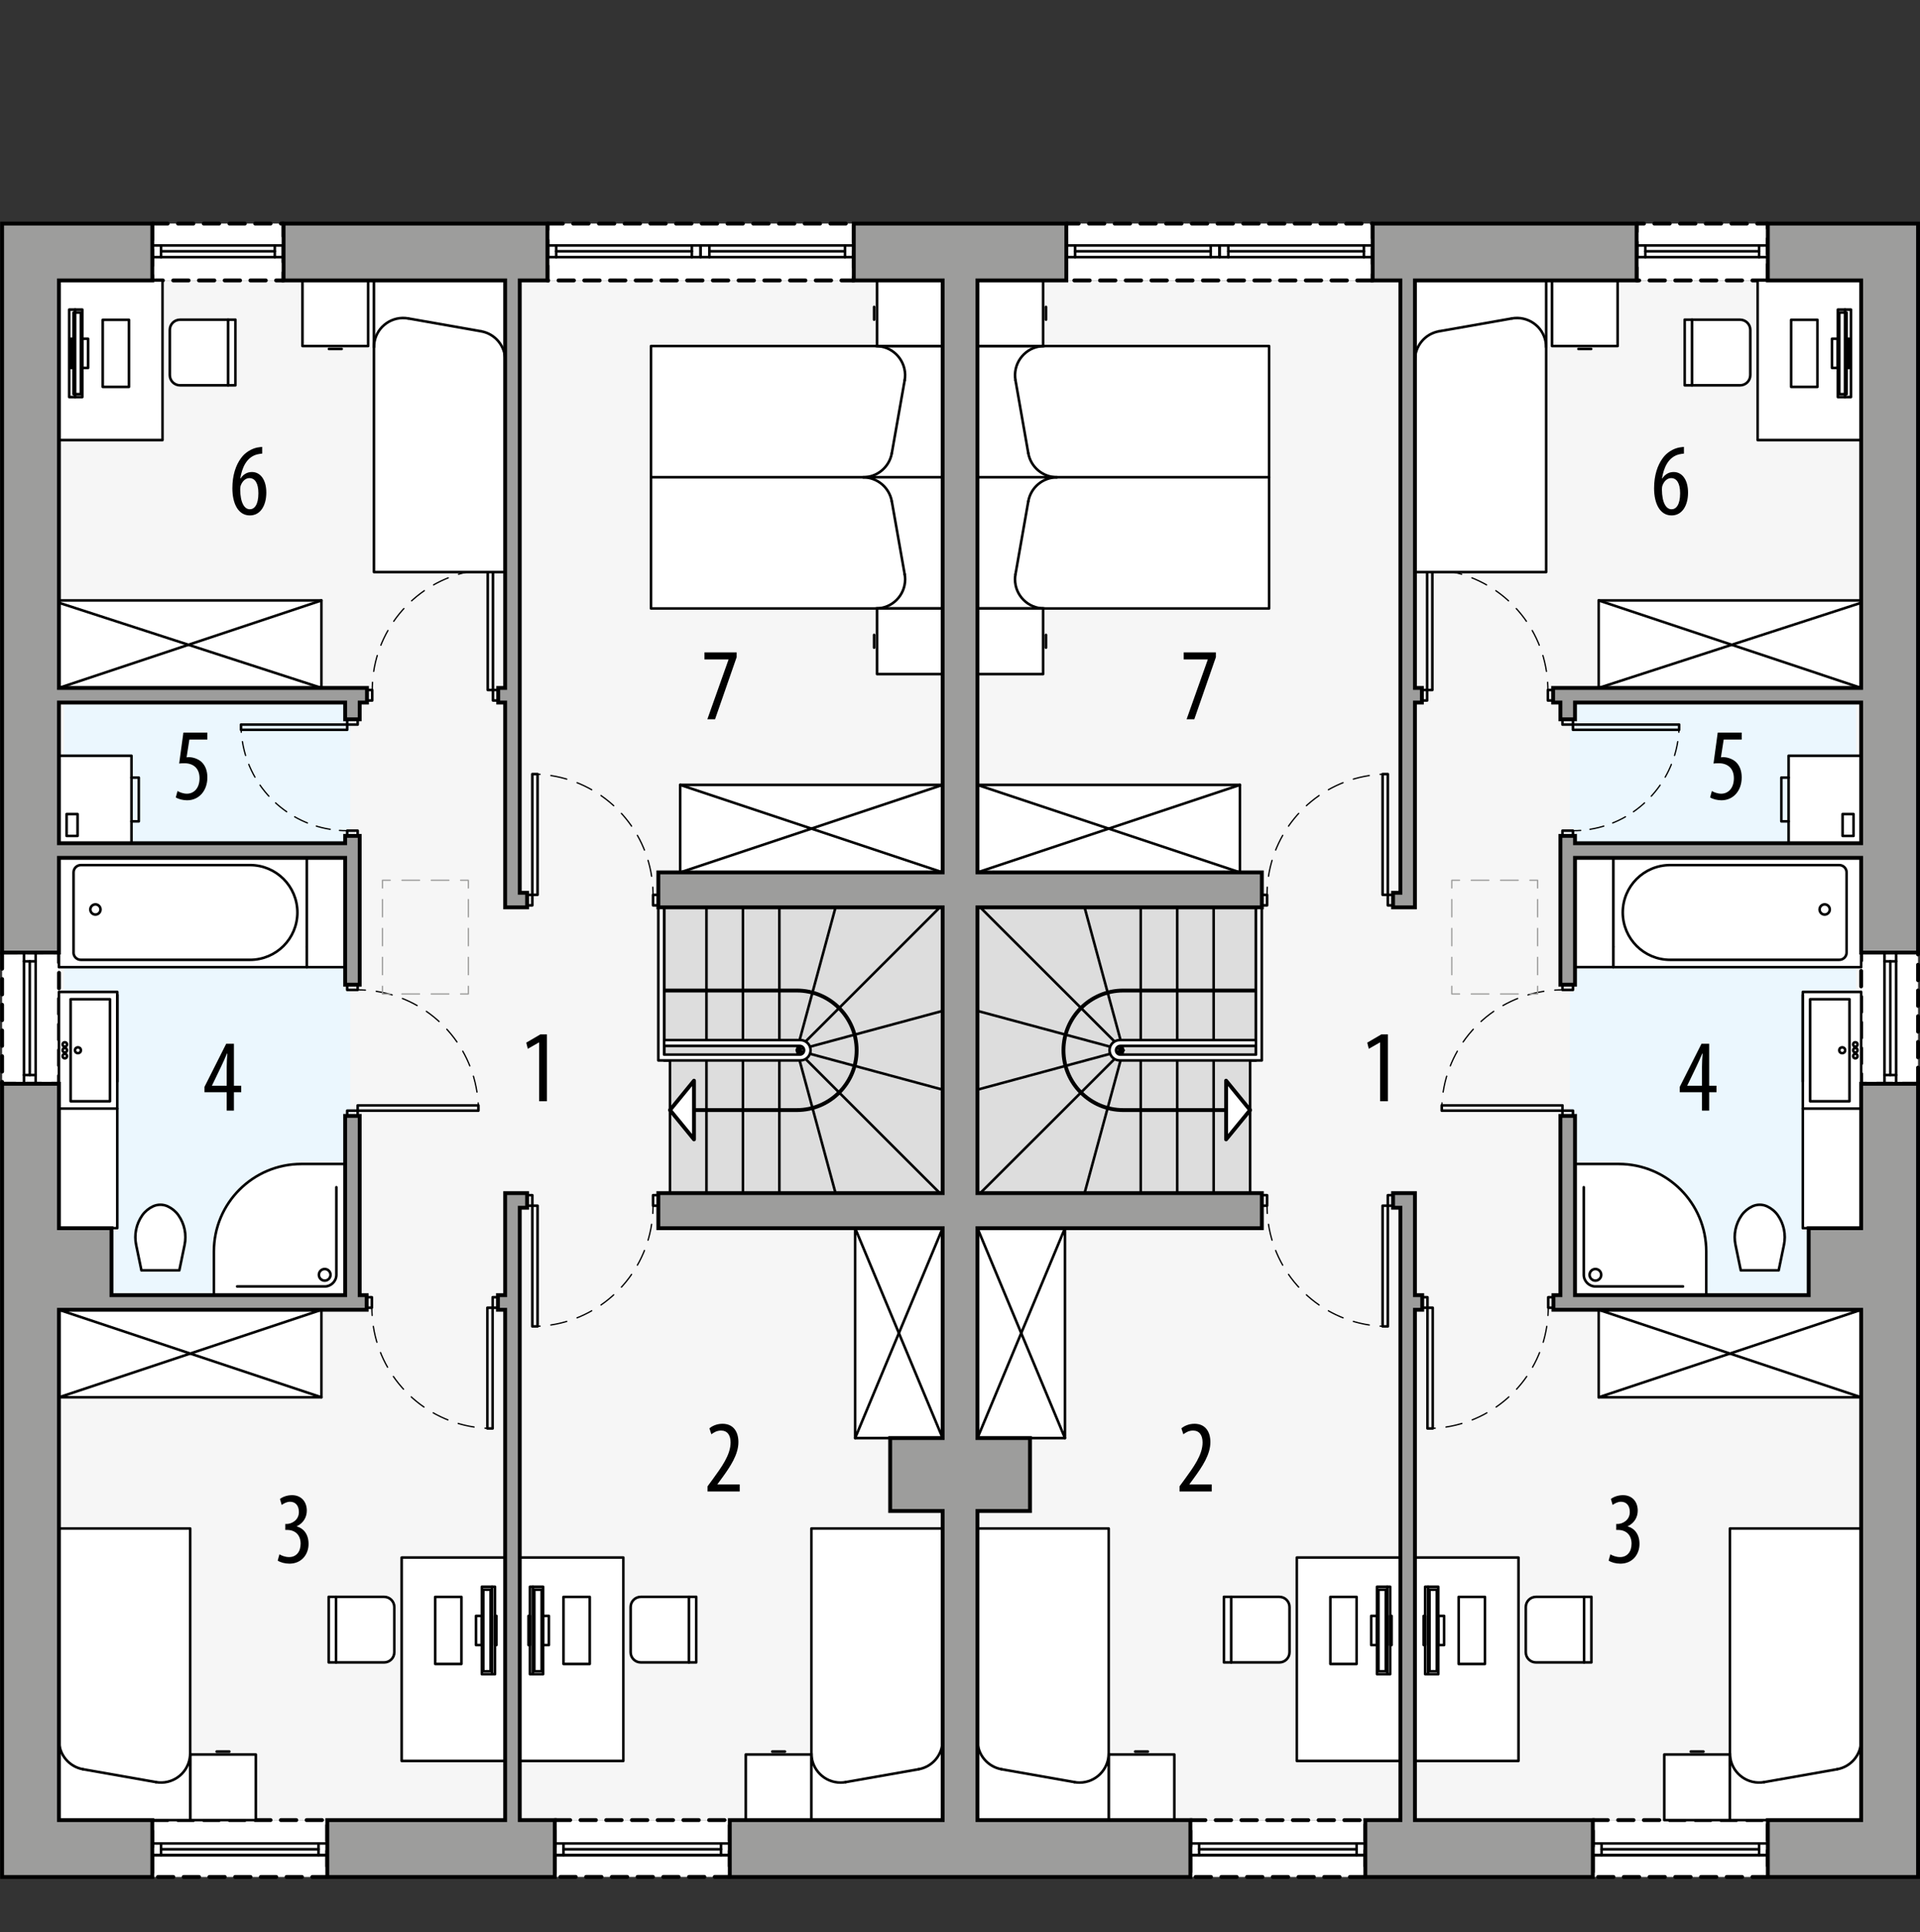 <?xml version="1.0" encoding="UTF-8"?><svg id="a" xmlns="http://www.w3.org/2000/svg" viewBox="0 0 373.23 375.68"><rect x="0" y="0" width="373.23" height="375.68" fill="#333333" stroke="none"/><rect x="11.46" y="54.52" width="171.78" height="299.34" fill="#f6f6f6" stroke-width="0"/><rect x="29.6" y="43.47" width="25.51" height="11.05" fill="#fff" stroke="#000" stroke-dasharray="0 0 3 2" stroke-linecap="round" stroke-linejoin="round" stroke-width=".75"/><rect x="106.42" y="43.47" width="59.55" height="11.05" fill="#fff" stroke="#000" stroke-dasharray="0 0 3 2" stroke-linecap="round" stroke-linejoin="round" stroke-width=".75"/><rect x=".41" y="185.2" width="11.06" height="25.51" fill="#fff" stroke="#000" stroke-dasharray="0 0 3 2" stroke-linecap="round" stroke-linejoin="round" stroke-width=".75"/><rect x="29.6" y="353.86" width="34.02" height="11.06" fill="#fff" stroke="#000" stroke-dasharray="0 0 3 2" stroke-linecap="round" stroke-linejoin="round" stroke-width=".75"/><rect x="107.84" y="353.86" width="34.02" height="11.05" fill="#fff" stroke="#000" stroke-dasharray="0 0 3 2" stroke-linecap="round" stroke-linejoin="round" stroke-width=".75"/><rect x="12.46" y="136.59" width="55.63" height="115.23" fill="#ebf7fe" stroke-width="0"/><polygon points="183.24 231.97 130.24 231.97 130.24 206.18 129.1 206.18 129.1 176.41 183.24 176.41 183.24 231.97" fill="#ddd" stroke="#000" stroke-linecap="round" stroke-linejoin="round" stroke-width=".5"/><path d="m134.91,215.82h19.99c6.42,0,11.62-5.2,11.62-11.62h0c0-6.42-5.2-11.62-11.62-11.62h-25.81" fill="none" stroke="#000" stroke-linecap="round" stroke-linejoin="round" stroke-width=".75"/><line x1="130.24" y1="215.82" x2="134.91" y2="210.11" fill="none" stroke="#808081" stroke-dasharray="0 0 2.83 1.42" stroke-linecap="round" stroke-linejoin="round" stroke-width=".26"/><line x1="134.91" y1="210.11" x2="134.91" y2="221.52" fill="none" stroke="#808081" stroke-dasharray="0 0 2.83 1.42" stroke-linecap="round" stroke-linejoin="round" stroke-width=".26"/><line x1="130.24" y1="215.82" x2="134.91" y2="221.52" fill="none" stroke="#808081" stroke-dasharray="0 0 2.83 1.42" stroke-linecap="round" stroke-linejoin="round" stroke-width=".26"/><polygon points="134.91 210.11 130.24 215.82 134.91 221.52 134.91 210.11" fill="#fff" stroke="#000" stroke-linecap="round" stroke-linejoin="round" stroke-width=".75"/><line x1="137.33" y1="176.41" x2="137.33" y2="202.21" fill="none" stroke="#000" stroke-linecap="round" stroke-linejoin="round" stroke-width=".5"/><line x1="144.42" y1="176.41" x2="144.42" y2="202.21" fill="none" stroke="#000" stroke-linecap="round" stroke-linejoin="round" stroke-width=".5"/><line x1="137.33" y1="231.97" x2="137.33" y2="206.18" fill="none" stroke="#000" stroke-linecap="round" stroke-linejoin="round" stroke-width=".5"/><line x1="144.42" y1="231.97" x2="144.42" y2="206.18" fill="none" stroke="#000" stroke-linecap="round" stroke-linejoin="round" stroke-width=".5"/><line x1="151.5" y1="176.41" x2="151.5" y2="202.21" fill="none" stroke="#000" stroke-linecap="round" stroke-linejoin="round" stroke-width=".5"/><line x1="151.5" y1="231.97" x2="151.5" y2="206.18" fill="none" stroke="#000" stroke-linecap="round" stroke-linejoin="round" stroke-width=".5"/><line x1="154.9" y1="204.19" x2="183.24" y2="196.54" fill="none" stroke="#000" stroke-linecap="round" stroke-linejoin="round" stroke-width=".5"/><line x1="154.9" y1="204.19" x2="182.7" y2="176.41" fill="none" stroke="#000" stroke-linecap="round" stroke-linejoin="round" stroke-width=".5"/><line x1="154.9" y1="204.19" x2="162.42" y2="176.41" fill="none" stroke="#000" stroke-linecap="round" stroke-linejoin="round" stroke-width=".5"/><line x1="154.9" y1="204.19" x2="183.24" y2="211.85" fill="none" stroke="#000" stroke-linecap="round" stroke-linejoin="round" stroke-width=".5"/><line x1="154.9" y1="204.19" x2="182.7" y2="231.97" fill="none" stroke="#000" stroke-linecap="round" stroke-linejoin="round" stroke-width=".5"/><line x1="154.9" y1="204.19" x2="162.42" y2="231.97" fill="none" stroke="#000" stroke-linecap="round" stroke-linejoin="round" stroke-width=".5"/><path d="m129.1,203.34h26.36c.47,0,.85.38.85.85h0c0,.47-.38.85-.85.85h-26.36v-28.63s-1.13,0-1.13,0v29.76s27.62,0,27.62,0c1.1,0,1.98-.89,1.98-1.98h0c0-1.1-.89-1.98-1.98-1.98h-26.49" fill="#fff" stroke="#000" stroke-linecap="round" stroke-linejoin="round" stroke-width=".5"/><g id="b"><rect x="67.49" y="215.93" width="2.04" height="1.02" fill="none" stroke="#000" stroke-linecap="round" stroke-linejoin="round" stroke-width=".5"/></g><g id="c"><rect x="67.49" y="191.44" width="2.04" height="1.02" fill="none" stroke="#000" stroke-linecap="round" stroke-linejoin="round" stroke-width=".5"/></g><g id="d"><rect x="69.53" y="214.91" width="23.47" height="1.02" fill="none" stroke="#000" stroke-linecap="round" stroke-linejoin="round" stroke-width=".5"/></g><g id="e"><path d="m93,215.93c0-.5-.02-1-.05-1.5" fill="none" stroke="#000" stroke-linecap="round" stroke-linejoin="round" stroke-width=".25"/><path d="m92.72,212.32c-1.61-10.42-10.07-18.58-20.64-19.73" fill="none" stroke="#000" stroke-dasharray="0 0 3.17 2.12" stroke-linecap="round" stroke-linejoin="round" stroke-width=".25"/><path d="m71.03,192.5c-.5-.03-1-.05-1.5-.05" fill="none" stroke="#000" stroke-linecap="round" stroke-linejoin="round" stroke-width=".25"/></g><g id="f"><rect x="102.46" y="173.98" width="1.02" height="2.04" fill="none" stroke="#000" stroke-linecap="round" stroke-linejoin="round" stroke-width=".5"/></g><g id="g"><rect x="126.95" y="173.98" width="1.02" height="2.04" fill="none" stroke="#000" stroke-linecap="round" stroke-linejoin="round" stroke-width=".5"/></g><g id="h"><rect x="103.48" y="150.5" width="1.02" height="23.47" fill="none" stroke="#000" stroke-linecap="round" stroke-linejoin="round" stroke-width=".5"/></g><g id="i"><path d="m103.48,150.5c.5,0,1,.02,1.5.05" fill="none" stroke="#000" stroke-linecap="round" stroke-linejoin="round" stroke-width=".25"/><path d="m107.08,150.78c10.42,1.61,18.58,10.07,19.73,20.64" fill="none" stroke="#000" stroke-dasharray="0 0 3.17 2.12" stroke-linecap="round" stroke-linejoin="round" stroke-width=".25"/><path d="m126.9,172.48c.03.5.05,1,.05,1.5" fill="none" stroke="#000" stroke-linecap="round" stroke-linejoin="round" stroke-width=".25"/></g><g id="j"><rect x="102.46" y="232.37" width="1.02" height="2.04" fill="none" stroke="#000" stroke-linecap="round" stroke-linejoin="round" stroke-width=".5"/></g><g id="k"><rect x="126.95" y="232.37" width="1.02" height="2.04" fill="none" stroke="#000" stroke-linecap="round" stroke-linejoin="round" stroke-width=".5"/></g><g id="l"><rect x="103.48" y="234.41" width="1.02" height="23.47" fill="none" stroke="#000" stroke-linecap="round" stroke-linejoin="round" stroke-width=".5"/></g><g id="m"><path d="m103.48,257.88c.5,0,1-.02,1.5-.05" fill="none" stroke="#000" stroke-linecap="round" stroke-linejoin="round" stroke-width=".25"/><path d="m107.08,257.61c10.42-1.61,18.58-10.07,19.73-20.64" fill="none" stroke="#000" stroke-dasharray="0 0 3.17 2.12" stroke-linecap="round" stroke-linejoin="round" stroke-width=".25"/><path d="m126.9,235.91c.03-.5.05-1,.05-1.5" fill="none" stroke="#000" stroke-linecap="round" stroke-linejoin="round" stroke-width=".25"/></g><g id="n"><rect x="95.77" y="252.21" width="1.02" height="2.04" fill="none" stroke="#000" stroke-linecap="round" stroke-linejoin="round" stroke-width=".5"/></g><g id="o"><rect x="71.27" y="252.21" width="1.02" height="2.04" fill="none" stroke="#000" stroke-linecap="round" stroke-linejoin="round" stroke-width=".5"/></g><g id="p"><rect x="94.74" y="254.25" width="1.02" height="23.47" fill="none" stroke="#000" stroke-linecap="round" stroke-linejoin="round" stroke-width=".5"/></g><g id="q"><path d="m95.77,277.72c-.5,0-1-.02-1.5-.05" fill="none" stroke="#000" stroke-linecap="round" stroke-linejoin="round" stroke-width=".25"/><path d="m92.16,277.45c-10.42-1.61-18.58-10.07-19.73-20.64" fill="none" stroke="#000" stroke-dasharray="0 0 3.17 2.12" stroke-linecap="round" stroke-linejoin="round" stroke-width=".25"/><path d="m72.34,255.75c-.03-.5-.05-1-.05-1.5" fill="none" stroke="#000" stroke-linecap="round" stroke-linejoin="round" stroke-width=".25"/></g><g id="r"><rect x="95.83" y="134.15" width="1.02" height="2.04" fill="none" stroke="#000" stroke-linecap="round" stroke-linejoin="round" stroke-width=".5"/></g><g id="s"><rect x="71.34" y="134.15" width="1.02" height="2.04" fill="none" stroke="#000" stroke-linecap="round" stroke-linejoin="round" stroke-width=".5"/></g><g id="t"><rect x="94.81" y="110.68" width="1.02" height="23.47" fill="none" stroke="#000" stroke-linecap="round" stroke-linejoin="round" stroke-width=".5"/></g><g id="u"><path d="m95.83,110.68c-.5,0-1,.02-1.5.05" fill="none" stroke="#000" stroke-linecap="round" stroke-linejoin="round" stroke-width=".25"/><path d="m92.23,110.95c-10.42,1.61-18.58,10.07-19.73,20.64" fill="none" stroke="#000" stroke-dasharray="0 0 3.17 2.12" stroke-linecap="round" stroke-linejoin="round" stroke-width=".25"/><path d="m72.41,132.65c-.03.5-.05,1-.05,1.5" fill="none" stroke="#000" stroke-linecap="round" stroke-linejoin="round" stroke-width=".25"/></g><g id="v"><rect x="67.49" y="139.85" width="2.04" height="1.02" fill="none" stroke="#000" stroke-linecap="round" stroke-linejoin="round" stroke-width=".5"/></g><g id="w"><rect x="67.49" y="161.5" width="2.04" height="1.02" fill="none" stroke="#000" stroke-linecap="round" stroke-linejoin="round" stroke-width=".5"/></g><g id="x"><rect x="46.85" y="140.87" width="20.64" height="1.02" fill="none" stroke="#000" stroke-linecap="round" stroke-linejoin="round" stroke-width=".5"/></g><g id="y"><path d="m46.85,140.87c0,.5.02,1,.05,1.5" fill="none" stroke="#000" stroke-linecap="round" stroke-linejoin="round" stroke-width=".25"/><path d="m47.12,144.19c1.46,9.03,8.79,16.1,17.95,17.17" fill="none" stroke="#000" stroke-dasharray="0 0 2.76 1.84" stroke-linecap="round" stroke-linejoin="round" stroke-width=".25"/><path d="m65.99,161.45c.5.04,1,.05,1.5.05" fill="none" stroke="#000" stroke-linecap="round" stroke-linejoin="round" stroke-width=".25"/></g><g id="z"><polyline points="55.12 49.99 55.12 47.72 53.42 47.72 53.42 49.99 55.12 49.99" fill="none" stroke="#000" stroke-linecap="round" stroke-linejoin="round" stroke-width=".5"/></g><g id="aa"><polyline points="31.31 49.99 31.31 47.72 29.6 47.72 29.6 49.99 31.31 49.99" fill="none" stroke="#000" stroke-linecap="round" stroke-linejoin="round" stroke-width=".5"/></g><g id="ab"><line x1="53.42" y1="49.99" x2="31.31" y2="49.99" fill="none" stroke="#000" stroke-linecap="round" stroke-linejoin="round" stroke-width=".5"/></g><g id="ac"><line x1="53.42" y1="48.85" x2="31.31" y2="48.85" fill="none" stroke="#000" stroke-linecap="round" stroke-linejoin="round" stroke-width=".5"/></g><g id="ad"><line x1="53.42" y1="47.72" x2="31.31" y2="47.72" fill="none" stroke="#000" stroke-linecap="round" stroke-linejoin="round" stroke-width=".5"/></g><g id="ae"><polyline points="4.66 210.71 6.93 210.71 6.93 209.01 4.66 209.01 4.66 210.71" fill="none" stroke="#000" stroke-linecap="round" stroke-linejoin="round" stroke-width=".5"/></g><g id="af"><polyline points="4.66 186.9 6.93 186.9 6.93 185.2 4.66 185.2 4.66 186.9" fill="none" stroke="#000" stroke-linecap="round" stroke-linejoin="round" stroke-width=".5"/></g><g id="ag"><line x1="4.66" y1="209.01" x2="4.66" y2="186.9" fill="none" stroke="#000" stroke-linecap="round" stroke-linejoin="round" stroke-width=".5"/></g><g id="ah"><line x1="5.79" y1="209.01" x2="5.79" y2="186.9" fill="none" stroke="#000" stroke-linecap="round" stroke-linejoin="round" stroke-width=".5"/></g><g id="ai"><line x1="6.93" y1="209.01" x2="6.93" y2="186.9" fill="none" stroke="#000" stroke-linecap="round" stroke-linejoin="round" stroke-width=".5"/></g><g id="aj"><polyline points="106.42 49.99 106.42 47.72 108.12 47.72 108.12 49.99 106.42 49.99" fill="none" stroke="#000" stroke-linecap="round" stroke-linejoin="round" stroke-width=".5"/></g><g id="ak"><polyline points="134.49 49.99 134.49 47.72 136.19 47.72 136.19 49.99 134.49 49.99" fill="none" stroke="#000" stroke-linecap="round" stroke-linejoin="round" stroke-width=".5"/></g><g id="al"><line x1="108.12" y1="49.99" x2="134.49" y2="49.99" fill="none" stroke="#000" stroke-linecap="round" stroke-linejoin="round" stroke-width=".5"/></g><g id="am"><line x1="108.12" y1="48.85" x2="134.49" y2="48.85" fill="none" stroke="#000" stroke-linecap="round" stroke-linejoin="round" stroke-width=".5"/></g><g id="an"><line x1="108.12" y1="47.72" x2="134.49" y2="47.72" fill="none" stroke="#000" stroke-linecap="round" stroke-linejoin="round" stroke-width=".5"/></g><g id="ao"><polyline points="136.2 49.99 136.2 47.72 137.9 47.72 137.9 49.99 136.2 49.99" fill="none" stroke="#000" stroke-linecap="round" stroke-linejoin="round" stroke-width=".5"/></g><g id="ap"><polyline points="164.26 49.99 164.26 47.72 165.96 47.72 165.96 49.99 164.26 49.99" fill="none" stroke="#000" stroke-linecap="round" stroke-linejoin="round" stroke-width=".5"/></g><g id="aq"><line x1="137.9" y1="49.99" x2="164.26" y2="49.99" fill="none" stroke="#000" stroke-linecap="round" stroke-linejoin="round" stroke-width=".5"/></g><g id="ar"><line x1="137.9" y1="48.85" x2="164.26" y2="48.85" fill="none" stroke="#000" stroke-linecap="round" stroke-linejoin="round" stroke-width=".5"/></g><g id="as"><line x1="137.9" y1="47.72" x2="164.26" y2="47.72" fill="none" stroke="#000" stroke-linecap="round" stroke-linejoin="round" stroke-width=".5"/></g><g id="at"><polyline points="63.62 358.4 63.62 360.67 61.92 360.67 61.92 358.4 63.62 358.4" fill="none" stroke="#000" stroke-linecap="round" stroke-linejoin="round" stroke-width=".5"/></g><g id="au"><polyline points="31.31 358.4 31.31 360.67 29.6 360.67 29.6 358.4 31.31 358.4" fill="none" stroke="#000" stroke-linecap="round" stroke-linejoin="round" stroke-width=".5"/></g><g id="av"><line x1="61.92" y1="358.4" x2="31.31" y2="358.4" fill="none" stroke="#000" stroke-linecap="round" stroke-linejoin="round" stroke-width=".5"/></g><g id="aw"><line x1="61.92" y1="359.53" x2="31.31" y2="359.53" fill="none" stroke="#000" stroke-linecap="round" stroke-linejoin="round" stroke-width=".5"/></g><g id="ax"><line x1="61.92" y1="360.67" x2="31.31" y2="360.67" fill="none" stroke="#000" stroke-linecap="round" stroke-linejoin="round" stroke-width=".5"/></g><line x1="29.6" y1="360.67" x2="63.62" y2="360.67" fill="none" stroke="#000" stroke-linecap="round" stroke-linejoin="round" stroke-width=".5"/><g id="ay"><polyline points="107.84 358.4 107.84 360.67 109.54 360.67 109.54 358.4 107.84 358.4" fill="none" stroke="#000" stroke-linecap="round" stroke-linejoin="round" stroke-width=".5"/></g><g id="az"><polyline points="140.16 358.4 140.16 360.67 141.86 360.67 141.86 358.4 140.16 358.4" fill="none" stroke="#000" stroke-linecap="round" stroke-linejoin="round" stroke-width=".5"/></g><g id="ba"><line x1="109.54" y1="358.4" x2="140.16" y2="358.4" fill="none" stroke="#000" stroke-linecap="round" stroke-linejoin="round" stroke-width=".5"/></g><g id="bb"><line x1="109.54" y1="359.53" x2="140.16" y2="359.53" fill="none" stroke="#000" stroke-linecap="round" stroke-linejoin="round" stroke-width=".5"/></g><g id="bc"><line x1="109.54" y1="360.67" x2="140.16" y2="360.67" fill="none" stroke="#000" stroke-linecap="round" stroke-linejoin="round" stroke-width=".5"/></g><line x1="141.86" y1="360.67" x2="107.84" y2="360.67" fill="none" stroke="#000" stroke-linecap="round" stroke-linejoin="round" stroke-width=".5"/><g id="bd"><g id="be"><path d="m27.49,246.98l-1.02-4.93c-.42-2.01.01-4.1,1.19-5.78.53-.75,1.25-1.34,2.08-1.73.91-.42,1.96-.42,2.87,0,.83.39,1.55.98,2.08,1.73,1.18,1.68,1.61,3.77,1.19,5.78l-1.02,4.93h-7.37" fill="#fff" stroke="#000" stroke-linecap="round" stroke-linejoin="round" stroke-width=".5"/></g><g id="bf"><path d="m67.09,251.81v-25.51h-8.5c-9.39,0-17.01,7.61-17.01,17.01v8.5h25.51Z" fill="#fff" stroke="#000" stroke-linecap="round" stroke-linejoin="round" stroke-width=".5"/></g><g id="bg"><path d="m65.39,230.82v17.02c0,1.25-1.02,2.27-2.27,2.27h-17.02" fill="none" stroke="#000" stroke-linecap="round" stroke-linejoin="round" stroke-width=".5"/></g><g id="bh"><circle cx="63.12" cy="247.85" r="1.13" fill="none" stroke="#000" stroke-linecap="round" stroke-linejoin="round" stroke-width=".5"/></g><g id="bi"><polyline points="126.55 92.79 126.55 67.28 183.24 67.28 183.24 92.79 126.55 92.79" fill="#fff" stroke="#000" stroke-linecap="round" stroke-linejoin="round" stroke-width=".5"/></g><g id="bj"><polyline points="170.49 67.28 183.24 67.28 183.24 54.53 170.49 54.53 170.49 67.28" fill="#fff" stroke="#000" stroke-linecap="round" stroke-linejoin="round" stroke-width=".5"/></g><g id="bk"><polyline points="126.55 92.79 126.55 118.3 183.24 118.3 183.24 92.79 126.55 92.79" fill="#fff" stroke="#000" stroke-linecap="round" stroke-linejoin="round" stroke-width=".5"/></g><g id="bl"><polyline points="170.49 118.3 183.24 118.3 183.24 131.06 170.49 131.06 170.49 118.3" fill="#fff" stroke="#000" stroke-linecap="round" stroke-linejoin="round" stroke-width=".5"/></g><g id="bm"><line x1="173.36" y1="88.11" x2="175.86" y2="73.93" fill="none" stroke="#000" stroke-linecap="round" stroke-linejoin="round" stroke-width=".5"/></g><g id="bn"><path d="m173.36,88.11c-.48,2.71-2.83,4.68-5.58,4.68" fill="none" stroke="#000" stroke-linecap="round" stroke-linejoin="round" stroke-width=".5"/></g><g id="bo"><path d="m170.28,67.28c.33,0,.66.03.98.09,3.08.54,5.14,3.48,4.6,6.57" fill="none" stroke="#000" stroke-linecap="round" stroke-linejoin="round" stroke-width=".5"/></g><g id="bp"><line x1="169.92" y1="59.67" x2="169.92" y2="62.15" fill="none" stroke="#000" stroke-linecap="round" stroke-linejoin="round" stroke-width=".5"/></g><g id="bq"><line x1="173.36" y1="97.48" x2="175.86" y2="111.65" fill="none" stroke="#000" stroke-linecap="round" stroke-linejoin="round" stroke-width=".5"/></g><g id="br"><path d="m173.36,97.48c-.48-2.71-2.83-4.68-5.58-4.68" fill="none" stroke="#000" stroke-linecap="round" stroke-linejoin="round" stroke-width=".5"/></g><g id="bs"><path d="m170.28,118.3c3.13,0,5.67-2.54,5.67-5.67,0-.33-.03-.66-.09-.98" fill="none" stroke="#000" stroke-linecap="round" stroke-linejoin="round" stroke-width=".5"/></g><g id="bt"><line x1="169.92" y1="125.92" x2="169.92" y2="123.44" fill="none" stroke="#000" stroke-linecap="round" stroke-linejoin="round" stroke-width=".5"/></g><g id="bu"><polyline points="36.97 341.11 36.97 353.86 49.73 353.86 49.73 341.11 36.97 341.11" fill="#fff" stroke="#000" stroke-linecap="round" stroke-linejoin="round" stroke-width=".5"/></g><g id="bv"><polyline points="11.46 297.17 36.97 297.17 36.97 353.86 11.46 353.86 11.46 297.17" fill="#fff" stroke="#000" stroke-linecap="round" stroke-linejoin="round" stroke-width=".5"/></g><g id="bw"><line x1="16.15" y1="343.98" x2="30.32" y2="346.48" fill="none" stroke="#000" stroke-linecap="round" stroke-linejoin="round" stroke-width=".5"/></g><g id="bx"><path d="m16.15,343.98c-2.71-.48-4.68-2.83-4.68-5.58" fill="none" stroke="#000" stroke-linecap="round" stroke-linejoin="round" stroke-width=".5"/></g><g id="by"><path d="m36.97,340.9c0,.33-.03.66-.09.98-.54,3.08-3.48,5.14-6.57,4.6" fill="none" stroke="#000" stroke-linecap="round" stroke-linejoin="round" stroke-width=".5"/></g><g id="bz"><line x1="44.59" y1="340.54" x2="42.11" y2="340.54" fill="none" stroke="#000" stroke-linecap="round" stroke-linejoin="round" stroke-width=".5"/></g><g id="ca"><polyline points="157.73 341.11 157.73 353.86 144.97 353.86 144.97 341.11 157.73 341.11" fill="#fff" stroke="#000" stroke-linecap="round" stroke-linejoin="round" stroke-width=".5"/></g><g id="cb"><polyline points="183.24 297.17 157.73 297.17 157.73 353.86 183.24 353.86 183.24 297.17" fill="#fff" stroke="#000" stroke-linecap="round" stroke-linejoin="round" stroke-width=".5"/></g><g id="cc"><line x1="178.56" y1="343.98" x2="164.38" y2="346.48" fill="none" stroke="#000" stroke-linecap="round" stroke-linejoin="round" stroke-width=".5"/></g><g id="cd"><path d="m178.56,343.98c2.71-.48,4.68-2.83,4.68-5.58" fill="none" stroke="#000" stroke-linecap="round" stroke-linejoin="round" stroke-width=".5"/></g><g id="ce"><path d="m157.73,340.9c0,3.13,2.54,5.67,5.67,5.67.33,0,.66-.03.98-.09" fill="none" stroke="#000" stroke-linecap="round" stroke-linejoin="round" stroke-width=".5"/></g><g id="cf"><line x1="150.11" y1="340.54" x2="152.59" y2="340.54" fill="none" stroke="#000" stroke-linecap="round" stroke-linejoin="round" stroke-width=".5"/></g><g id="cg"><path d="m135.34,310.46h-10.77c-1.1,0-1.98.89-1.98,1.98v8.79c0,1.1.89,1.98,1.98,1.98h10.77v-12.76" fill="#fff" stroke="#000" stroke-linecap="round" stroke-linejoin="round" stroke-width=".5"/></g><g id="ch"><rect x="101.04" y="302.82" width="20.13" height="39.54" fill="#fff" stroke="#000" stroke-linecap="round" stroke-linejoin="round" stroke-width=".5"/></g><g id="ci"><line x1="133.92" y1="310.46" x2="133.92" y2="323.21" fill="none" stroke="#000" stroke-linecap="round" stroke-linejoin="round" stroke-width=".5"/></g><g id="cj"><line x1="103.59" y1="308.49" x2="103.59" y2="325.5" fill="none" stroke="#000" stroke-linecap="round" stroke-linejoin="round" stroke-width=".5"/></g><g id="ck"><rect x="103.02" y="308.49" width="2.55" height="17.01" fill="none" stroke="#000" stroke-linecap="round" stroke-linejoin="round" stroke-width=".5"/></g><g id="cl"><rect x="103.87" y="309.06" width="1.42" height="15.87" fill="none" stroke="#000" stroke-linecap="round" stroke-linejoin="round" stroke-width=".5"/></g><g id="cm"><rect x="105.57" y="314.16" width="1.13" height="5.67" fill="none" stroke="#000" stroke-linecap="round" stroke-linejoin="round" stroke-width=".5"/></g><g id="cn"><polyline points="109.54 323.51 109.54 310.47 114.64 310.47 114.64 323.51 109.54 323.51" fill="none" stroke="#000" stroke-linecap="round" stroke-linejoin="round" stroke-width=".5"/></g><g id="co"><rect x="102.74" y="314.16" width=".28" height="5.67" fill="none" stroke="#000" stroke-linecap="round" stroke-linejoin="round" stroke-width=".5"/></g><g id="cp"><path d="m45.76,62.16h-10.77c-1.1,0-1.98.89-1.98,1.98v8.79c0,1.1.89,1.98,1.98,1.98h10.77v-12.76" fill="#fff" stroke="#000" stroke-linecap="round" stroke-linejoin="round" stroke-width=".5"/></g><g id="cq"><rect x="11.46" y="54.52" width="20.13" height="31.04" fill="#fff" stroke="#000" stroke-linecap="round" stroke-linejoin="round" stroke-width=".5"/></g><g id="cr"><line x1="44.34" y1="62.16" x2="44.34" y2="74.91" fill="none" stroke="#000" stroke-linecap="round" stroke-linejoin="round" stroke-width=".5"/></g><g id="cs"><line x1="14.6" y1="60.19" x2="14.6" y2="77.2" fill="none" stroke="#000" stroke-linecap="round" stroke-linejoin="round" stroke-width=".5"/></g><g id="ct"><rect x="13.45" y="60.19" width="2.55" height="17.01" fill="none" stroke="#000" stroke-linecap="round" stroke-linejoin="round" stroke-width=".5"/></g><g id="cu"><rect x="14.3" y="60.76" width="1.42" height="15.87" fill="none" stroke="#000" stroke-linecap="round" stroke-linejoin="round" stroke-width=".5"/></g><g id="cv"><rect x="16" y="65.86" width="1.13" height="5.67" fill="none" stroke="#000" stroke-linecap="round" stroke-linejoin="round" stroke-width=".5"/></g><g id="cw"><polyline points="19.97 75.22 19.97 62.18 25.07 62.18 25.07 75.22 19.97 75.22" fill="none" stroke="#000" stroke-linecap="round" stroke-linejoin="round" stroke-width=".5"/></g><g id="cx"><rect x="13.75" y="65.86" width=".28" height="5.67" fill="none" stroke="#000" stroke-linecap="round" stroke-linejoin="round" stroke-width=".5"/></g><g id="cy"><polyline points="71.56 67.28 71.56 54.52 58.8 54.52 58.8 67.28 71.56 67.28" fill="#fff" stroke="#000" stroke-linecap="round" stroke-linejoin="round" stroke-width=".5"/></g><g id="cz"><polyline points="98.2 111.22 72.69 111.22 72.69 54.52 98.2 54.52 98.2 111.22" fill="#fff" stroke="#000" stroke-linecap="round" stroke-linejoin="round" stroke-width=".5"/></g><g id="da"><line x1="93.52" y1="64.41" x2="79.35" y2="61.91" fill="none" stroke="#000" stroke-linecap="round" stroke-linejoin="round" stroke-width=".5"/></g><g id="db"><path d="m93.52,64.41c2.71.48,4.68,2.83,4.68,5.58" fill="none" stroke="#000" stroke-linecap="round" stroke-linejoin="round" stroke-width=".5"/></g><g id="dc"><path d="m72.69,67.49c0-.33.03-.66.09-.98.54-3.08,3.48-5.14,6.57-4.6" fill="none" stroke="#000" stroke-linecap="round" stroke-linejoin="round" stroke-width=".5"/></g><g id="dd"><line x1="63.94" y1="67.85" x2="66.42" y2="67.85" fill="none" stroke="#000" stroke-linecap="round" stroke-linejoin="round" stroke-width=".5"/></g><g id="de"><path d="m63.9,310.46h10.77c1.1,0,1.98.89,1.98,1.98v8.79c0,1.1-.89,1.98-1.98,1.98h-10.77v-12.76" fill="#fff" stroke="#000" stroke-linecap="round" stroke-linejoin="round" stroke-width=".5"/></g><g id="df"><rect x="78.08" y="302.82" width="20.13" height="39.54" fill="#fff" stroke="#000" stroke-linecap="round" stroke-linejoin="round" stroke-width=".5"/></g><g id="dg"><line x1="65.32" y1="310.46" x2="65.32" y2="323.21" fill="none" stroke="#000" stroke-linecap="round" stroke-linejoin="round" stroke-width=".5"/></g><g id="dh"><line x1="95.65" y1="308.49" x2="95.65" y2="325.5" fill="none" stroke="#000" stroke-linecap="round" stroke-linejoin="round" stroke-width=".5"/></g><g id="di"><rect x="93.67" y="308.49" width="2.55" height="17.01" fill="none" stroke="#000" stroke-linecap="round" stroke-linejoin="round" stroke-width=".5"/></g><g id="dj"><rect x="93.95" y="309.06" width="1.42" height="15.87" fill="none" stroke="#000" stroke-linecap="round" stroke-linejoin="round" stroke-width=".5"/></g><g id="dk"><rect x="92.53" y="314.16" width="1.13" height="5.67" fill="none" stroke="#000" stroke-linecap="round" stroke-linejoin="round" stroke-width=".5"/></g><g id="dl"><polyline points="89.7 323.51 89.7 310.47 84.6 310.47 84.6 323.51 89.7 323.51" fill="none" stroke="#000" stroke-linecap="round" stroke-linejoin="round" stroke-width=".5"/></g><g id="dm"><rect x="96.22" y="314.16" width=".28" height="5.67" fill="none" stroke="#000" stroke-linecap="round" stroke-linejoin="round" stroke-width=".5"/></g><rect x="132.22" y="152.6" width="51.02" height="17.01" fill="#fff" stroke="#000" stroke-linecap="round" stroke-linejoin="round" stroke-width=".5"/><line x1="183.24" y1="169.61" x2="132.22" y2="152.6" fill="none" stroke="#000" stroke-linecap="round" stroke-linejoin="round" stroke-width=".5"/><line x1="132.22" y1="169.61" x2="183.24" y2="152.6" fill="none" stroke="#000" stroke-linecap="round" stroke-linejoin="round" stroke-width=".5"/><rect x="166.23" y="238.78" width="17.01" height="40.82" fill="#fff" stroke="#000" stroke-linecap="round" stroke-linejoin="round" stroke-width=".5"/><line x1="166.23" y1="279.59" x2="183.24" y2="238.78" fill="none" stroke="#000" stroke-linecap="round" stroke-linejoin="round" stroke-width=".5"/><line x1="166.23" y1="238.78" x2="183.24" y2="279.59" fill="none" stroke="#000" stroke-linecap="round" stroke-linejoin="round" stroke-width=".5"/><rect x="11.46" y="254.65" width="51.02" height="17.01" fill="#fff" stroke="#000" stroke-linecap="round" stroke-linejoin="round" stroke-width=".5"/><line x1="62.49" y1="271.66" x2="11.46" y2="254.65" fill="none" stroke="#000" stroke-linecap="round" stroke-linejoin="round" stroke-width=".5"/><line x1="11.46" y1="271.66" x2="62.49" y2="254.65" fill="none" stroke="#000" stroke-linecap="round" stroke-linejoin="round" stroke-width=".5"/><rect x="11.46" y="116.74" width="51.02" height="17.01" fill="#fff" stroke="#000" stroke-linecap="round" stroke-linejoin="round" stroke-width=".5"/><line x1="62.49" y1="133.75" x2="11.4" y2="117.17" fill="none" stroke="#000" stroke-linecap="round" stroke-linejoin="round" stroke-width=".5"/><line x1="11.46" y1="133.75" x2="62.49" y2="116.74" fill="none" stroke="#000" stroke-linecap="round" stroke-linejoin="round" stroke-width=".5"/><rect x="11.53" y="146.93" width="14.03" height="17.01" fill="#fff" stroke="#000" stroke-linecap="round" stroke-linejoin="round" stroke-width=".5"/><rect x="12.95" y="158.27" width="2.13" height="4.25" fill="none" stroke="#000" stroke-linecap="round" stroke-linejoin="round" stroke-width=".5"/><polyline points="25.56 151.18 26.98 151.18 26.98 159.69 25.56 159.69" fill="none" stroke="#000" stroke-linecap="round" stroke-linejoin="round" stroke-width=".5"/><polyline points="59.65 188.04 11.46 188.04 11.46 166.78 59.65 166.78 59.65 184.07" fill="#fff" stroke="#000" stroke-linecap="round" stroke-linejoin="round" stroke-width=".5"/><circle cx="18.55" cy="176.82" r=".99" fill="none" stroke="#000" stroke-linecap="round" stroke-linejoin="round" stroke-width=".5"/><path d="m14.3,185.2v-15.59c0-.78.63-1.42,1.42-1.42h32.88c5.09,0,9.21,4.12,9.21,9.21s-4.12,9.21-9.21,9.21H15.71c-.78,0-1.42-.63-1.42-1.42" fill="none" stroke="#000" stroke-linecap="round" stroke-linejoin="round" stroke-width=".5"/><line x1="59.65" y1="184.07" x2="59.65" y2="188.04" fill="none" stroke="#000" stroke-linecap="round" stroke-linejoin="round" stroke-width=".5"/><g id="dn"><polyline points="11.46 192.85 22.8 192.85 22.8 215.53 11.46 215.53 11.46 192.85" fill="#fff" stroke="#000" stroke-linecap="round" stroke-linejoin="round" stroke-width=".5"/></g><g id="do"><rect x="13.73" y="194.27" width="7.65" height="19.84" fill="none" stroke="#000" stroke-linecap="round" stroke-linejoin="round" stroke-width=".5"/></g><g id="dp"><circle cx="15.15" cy="204.19" r=".57" fill="none" stroke="#000" stroke-linecap="round" stroke-linejoin="round" stroke-width=".5"/></g><g id="dq"><circle cx="12.6" cy="204.19" r=".43" fill="none" stroke="#000" stroke-linecap="round" stroke-linejoin="round" stroke-width=".5"/></g><g id="dr"><circle cx="12.6" cy="205.33" r=".43" fill="none" stroke="#000" stroke-linecap="round" stroke-linejoin="round" stroke-width=".5"/></g><g id="ds"><circle cx="12.6" cy="203.06" r=".43" fill="none" stroke="#000" stroke-linecap="round" stroke-linejoin="round" stroke-width=".5"/></g><line x1="21.03" y1="238.78" x2="17.2" y2="238.78" fill="none" stroke="#000" stroke-linecap="round" stroke-linejoin="round" stroke-width=".5"/><line x1="17.2" y1="238.78" x2="11.46" y2="238.78" fill="none" stroke="#000" stroke-linecap="round" stroke-linejoin="round" stroke-width=".5"/><line x1="22.8" y1="210.29" x2="22.8" y2="193.42" fill="none" stroke="#000" stroke-linecap="round" stroke-linejoin="round" stroke-width=".5"/><rect x="11.46" y="215.53" width="11.34" height="23.24" fill="#fff" stroke="#000" stroke-linecap="round" stroke-linejoin="round" stroke-width=".5"/><rect x="59.65" y="166.78" width="7.44" height="21.26" fill="#fff" stroke="#000" stroke-linecap="round" stroke-linejoin="round" stroke-width=".5"/></g><polyline points="75.85 171.14 74.35 171.14 74.35 172.64" fill="none" stroke="#9d9d9c" stroke-linecap="round" stroke-linejoin="round" stroke-width=".25"/><line x1="74.35" y1="174.89" x2="74.35" y2="190.63" fill="none" stroke="#9d9d9c" stroke-dasharray="0 0 3.37 2.25" stroke-linecap="round" stroke-linejoin="round" stroke-width=".25"/><polyline points="74.35 191.75 74.35 193.25 75.85 193.25" fill="none" stroke="#9d9d9c" stroke-linecap="round" stroke-linejoin="round" stroke-width=".25"/><line x1="78.13" y1="193.25" x2="88.4" y2="193.25" fill="none" stroke="#9d9d9c" stroke-dasharray="0 0 3.42 2.28" stroke-linecap="round" stroke-linejoin="round" stroke-width=".25"/><polyline points="89.54 193.25 91.04 193.25 91.04 191.75" fill="none" stroke="#9d9d9c" stroke-linecap="round" stroke-linejoin="round" stroke-width=".25"/><line x1="91.04" y1="189.5" x2="91.04" y2="173.76" fill="none" stroke="#9d9d9c" stroke-dasharray="0 0 3.37 2.25" stroke-linecap="round" stroke-linejoin="round" stroke-width=".25"/><polyline points="91.04 172.64 91.04 171.14 89.54 171.14" fill="none" stroke="#9d9d9c" stroke-linecap="round" stroke-linejoin="round" stroke-width=".25"/><line x1="87.26" y1="171.14" x2="76.99" y2="171.14" fill="none" stroke="#9d9d9c" stroke-dasharray="0 0 3.42 2.28" stroke-linecap="round" stroke-linejoin="round" stroke-width=".25"/><polygon points="11.46 254.65 71.27 254.65 71.27 251.81 69.92 251.81 69.92 216.95 67.09 216.95 67.09 251.81 21.67 251.81 21.67 238.78 11.46 238.78 11.46 210.71 .41 210.71 .41 364.92 29.6 364.92 29.6 353.86 11.46 353.86 11.46 254.65" fill="#9d9d9c" fill-rule="evenodd" stroke="#000" stroke-miterlimit="10" stroke-width=".75"/><polygon points="101.04 234.81 102.46 234.81 102.46 231.97 98.2 231.97 98.2 251.81 96.79 251.81 96.79 254.65 98.2 254.65 98.2 353.86 63.62 353.86 63.62 364.92 107.84 364.92 107.84 353.86 101.04 353.86 101.04 234.81" fill="#9d9d9c" fill-rule="evenodd" stroke="#000" stroke-miterlimit="10" stroke-width=".75"/><polygon points="11.46 166.78 67.09 166.78 67.09 191.44 69.92 191.44 69.92 162.52 67.09 162.52 67.09 163.94 11.46 163.94 11.46 136.59 67.09 136.59 67.09 139.85 69.92 139.85 69.92 136.59 71.34 136.59 71.34 133.75 11.46 133.75 11.46 54.52 29.6 54.52 29.6 43.47 .41 43.47 .41 185.2 11.46 185.2 11.46 166.78" fill="#9d9d9c" fill-rule="evenodd" stroke="#000" stroke-miterlimit="10" stroke-width=".75"/><polygon points="98.2 133.75 96.85 133.75 96.85 136.59 98.2 136.59 98.2 176.41 102.46 176.41 102.46 173.58 101.04 173.58 101.04 54.52 106.42 54.52 106.42 43.47 55.12 43.47 55.12 54.52 98.2 54.52 98.2 133.75" fill="#9d9d9c" fill-rule="evenodd" stroke="#000" stroke-miterlimit="10" stroke-width=".75"/><path d="m104.8,202.67h-.04l-2.16,1.24-.3-1.2,2.74-1.6h1.28v13h-1.52v-11.44Z" stroke-width="0"/><path d="m137.54,289.97v-1l1.1-1.5c1.54-2.14,3.38-4.58,3.38-7.02,0-1.44-.64-2.32-1.86-2.32-.94,0-1.54.5-1.88.72l-.38-1.16c.46-.38,1.36-.88,2.54-.88,2.16,0,3.1,1.6,3.1,3.56,0,2.44-1.6,4.8-3.2,7l-.88,1.2v.04h4.34v1.36h-6.26Z" stroke-width="0"/><path d="m54.32,302.19c.4.24,1.1.54,1.88.54,1.34,0,2.24-.98,2.24-2.6,0-1.7-1.06-2.68-2.62-2.68h-.36v-1.16h.3c.92-.02,2.34-.72,2.34-2.32,0-1.3-.7-2-1.72-2-.64,0-1.2.32-1.62.62l-.34-1.16c.48-.38,1.36-.74,2.34-.74,1.84,0,2.88,1.32,2.88,3,0,1.3-.68,2.44-1.94,3.04v.04c1.16.32,2.28,1.36,2.28,3.4s-1.36,3.84-3.72,3.84c-.84,0-1.76-.24-2.28-.6l.34-1.22Z" stroke-width="0"/><path d="m44.07,215.93v-3.58h-4.32v-1.04l4.22-8.38h1.5v8.16h1.42v1.26h-1.42v3.58h-1.4Zm0-4.84v-3.68c0-.9.06-1.7.12-2.56h-.08c-.44,1.04-.72,1.66-1.1,2.46l-1.8,3.74v.04h2.86Z" stroke-width="0"/><path d="m40.31,143.79h-3.5l-.54,3.46c.16-.04.3-.04.48-.04.7,0,1.78.3,2.48.98.68.68,1.08,1.64,1.08,2.96,0,2.58-1.62,4.44-3.94,4.44-.78,0-1.68-.22-2.2-.56l.34-1.24c.4.24,1.1.52,1.82.52,1.32,0,2.46-1.02,2.46-3s-1.26-2.92-2.94-2.92c-.48,0-.78.02-1.02.06l.82-6.02h4.66v1.36Z" stroke-width="0"/><path d="m50.97,88.19c-.26.02-.54.06-.92.14-2.16.52-3.02,2.68-3.34,4.68h.06c.5-.74,1.22-1.24,2.2-1.24,1.66,0,2.8,1.52,2.8,4s-1.12,4.44-3.2,4.44c-2.26,0-3.4-2.3-3.4-5.28,0-2.52.66-4.48,1.68-5.86.78-1.1,2.02-1.82,3.14-2.06.42-.08.76-.1.98-.12v1.3Zm-.74,7.7c0-1.96-.68-2.94-1.74-2.94-.64,0-1.3.44-1.68,1.4-.06.14-.12.4-.12.78.02,2.66.84,3.88,1.88,3.88.88,0,1.66-.86,1.66-3.12Z" stroke-width="0"/><path d="m143.2,126.84v.92l-4.2,12.08h-1.5l4.12-11.6v-.04h-4.68v-1.36h6.26Z" stroke-width="0"/><rect x="190.01" y="54.52" width="171.78" height="299.34" transform="translate(551.8 408.39) rotate(-180)" fill="#f6f6f6" stroke-width="0"/><rect x="318.14" y="43.47" width="25.51" height="11.05" transform="translate(661.79 97.99) rotate(-180)" fill="#fff" stroke="#000" stroke-dasharray="0 0 3 2" stroke-linecap="round" stroke-linejoin="round" stroke-width=".75"/><rect x="207.28" y="43.47" width="59.55" height="11.05" transform="translate(474.11 97.99) rotate(-180)" fill="#fff" stroke="#000" stroke-dasharray="0 0 3 2" stroke-linecap="round" stroke-linejoin="round" stroke-width=".75"/><rect x="361.79" y="185.2" width="11.06" height="25.51" transform="translate(734.64 395.91) rotate(-180)" fill="#fff" stroke="#000" stroke-dasharray="0 0 3 2" stroke-linecap="round" stroke-linejoin="round" stroke-width=".75"/><rect x="309.63" y="353.86" width="34.02" height="11.06" transform="translate(653.28 718.78) rotate(-180)" fill="#fff" stroke="#000" stroke-dasharray="0 0 3 2" stroke-linecap="round" stroke-linejoin="round" stroke-width=".75"/><rect x="231.4" y="353.86" width="34.02" height="11.05" transform="translate(496.81 718.78) rotate(-180)" fill="#fff" stroke="#000" stroke-dasharray="0 0 3 2" stroke-linecap="round" stroke-linejoin="round" stroke-width=".75"/><rect x="305.17" y="136.59" width="55.63" height="115.23" transform="translate(665.96 388.4) rotate(-180)" fill="#ebf7fe" stroke-width="0"/><polygon points="190.01 231.97 243.01 231.97 243.01 206.18 244.15 206.18 244.15 176.41 190.01 176.41 190.01 231.97" fill="#ddd" stroke="#000" stroke-linecap="round" stroke-linejoin="round" stroke-width=".5"/><path d="m238.34,215.82h-19.99c-6.42,0-11.62-5.2-11.62-11.62h0c0-6.42,5.2-11.62,11.62-11.62h25.81" fill="none" stroke="#000" stroke-linecap="round" stroke-linejoin="round" stroke-width=".75"/><line x1="243.01" y1="215.82" x2="238.34" y2="210.11" fill="none" stroke="#808081" stroke-dasharray="0 0 2.83 1.42" stroke-linecap="round" stroke-linejoin="round" stroke-width=".26"/><line x1="238.34" y1="210.11" x2="238.34" y2="221.52" fill="none" stroke="#808081" stroke-dasharray="0 0 2.83 1.42" stroke-linecap="round" stroke-linejoin="round" stroke-width=".26"/><line x1="243.01" y1="215.82" x2="238.34" y2="221.52" fill="none" stroke="#808081" stroke-dasharray="0 0 2.83 1.42" stroke-linecap="round" stroke-linejoin="round" stroke-width=".26"/><polygon points="238.34 210.11 243.01 215.82 238.34 221.52 238.34 210.11" fill="#fff" stroke="#000" stroke-linecap="round" stroke-linejoin="round" stroke-width=".75"/><line x1="235.92" y1="176.41" x2="235.92" y2="202.21" fill="none" stroke="#000" stroke-linecap="round" stroke-linejoin="round" stroke-width=".5"/><line x1="228.84" y1="176.41" x2="228.84" y2="202.21" fill="none" stroke="#000" stroke-linecap="round" stroke-linejoin="round" stroke-width=".5"/><line x1="235.92" y1="231.97" x2="235.92" y2="206.18" fill="none" stroke="#000" stroke-linecap="round" stroke-linejoin="round" stroke-width=".5"/><line x1="228.84" y1="231.97" x2="228.84" y2="206.18" fill="none" stroke="#000" stroke-linecap="round" stroke-linejoin="round" stroke-width=".5"/><line x1="221.75" y1="176.41" x2="221.75" y2="202.21" fill="none" stroke="#000" stroke-linecap="round" stroke-linejoin="round" stroke-width=".5"/><line x1="221.75" y1="231.97" x2="221.75" y2="206.18" fill="none" stroke="#000" stroke-linecap="round" stroke-linejoin="round" stroke-width=".5"/><line x1="218.36" y1="204.19" x2="190.01" y2="196.54" fill="none" stroke="#000" stroke-linecap="round" stroke-linejoin="round" stroke-width=".5"/><line x1="218.36" y1="204.19" x2="190.55" y2="176.41" fill="none" stroke="#000" stroke-linecap="round" stroke-linejoin="round" stroke-width=".5"/><line x1="218.36" y1="204.19" x2="210.83" y2="176.41" fill="none" stroke="#000" stroke-linecap="round" stroke-linejoin="round" stroke-width=".5"/><line x1="218.36" y1="204.19" x2="190.01" y2="211.85" fill="none" stroke="#000" stroke-linecap="round" stroke-linejoin="round" stroke-width=".5"/><line x1="218.36" y1="204.19" x2="190.55" y2="231.97" fill="none" stroke="#000" stroke-linecap="round" stroke-linejoin="round" stroke-width=".5"/><line x1="218.36" y1="204.19" x2="210.83" y2="231.97" fill="none" stroke="#000" stroke-linecap="round" stroke-linejoin="round" stroke-width=".5"/><path d="m244.15,203.34h-26.36c-.47,0-.85.38-.85.85h0c0,.47.38.85.85.85h26.36s0-28.63,0-28.63h1.13v29.76h-27.62c-1.1,0-1.98-.89-1.98-1.98h0c0-1.1.89-1.98,1.98-1.98h26.49" fill="#fff" stroke="#000" stroke-linecap="round" stroke-linejoin="round" stroke-width=".5"/><g id="dt"><rect x="303.73" y="215.93" width="2.04" height="1.02" fill="none" stroke="#000" stroke-linecap="round" stroke-linejoin="round" stroke-width=".5"/></g><g id="du"><rect x="303.73" y="191.44" width="2.04" height="1.02" fill="none" stroke="#000" stroke-linecap="round" stroke-linejoin="round" stroke-width=".5"/></g><g id="dv"><rect x="280.26" y="214.91" width="23.47" height="1.02" fill="none" stroke="#000" stroke-linecap="round" stroke-linejoin="round" stroke-width=".5"/></g><g id="dw"><path d="m280.26,215.93c0-.5.02-1,.05-1.5" fill="none" stroke="#000" stroke-linecap="round" stroke-linejoin="round" stroke-width=".25"/><path d="m280.53,212.32c1.61-10.42,10.07-18.58,20.64-19.73" fill="none" stroke="#000" stroke-dasharray="0 0 3.17 2.12" stroke-linecap="round" stroke-linejoin="round" stroke-width=".25"/><path d="m302.23,192.5c.5-.03,1-.05,1.5-.05" fill="none" stroke="#000" stroke-linecap="round" stroke-linejoin="round" stroke-width=".25"/></g><g id="dx"><rect x="269.78" y="173.98" width="1.02" height="2.04" fill="none" stroke="#000" stroke-linecap="round" stroke-linejoin="round" stroke-width=".5"/></g><g id="dy"><rect x="245.29" y="173.98" width="1.02" height="2.04" fill="none" stroke="#000" stroke-linecap="round" stroke-linejoin="round" stroke-width=".5"/></g><g id="dz"><rect x="268.76" y="150.5" width="1.02" height="23.47" fill="none" stroke="#000" stroke-linecap="round" stroke-linejoin="round" stroke-width=".5"/></g><g id="ea"><path d="m269.78,150.5c-.5,0-1,.02-1.5.05" fill="none" stroke="#000" stroke-linecap="round" stroke-linejoin="round" stroke-width=".25"/><path d="m266.17,150.78c-10.42,1.61-18.58,10.07-19.73,20.64" fill="none" stroke="#000" stroke-dasharray="0 0 3.17 2.12" stroke-linecap="round" stroke-linejoin="round" stroke-width=".25"/><path d="m246.35,172.48c-.03.5-.05,1-.05,1.5" fill="none" stroke="#000" stroke-linecap="round" stroke-linejoin="round" stroke-width=".25"/></g><g id="eb"><rect x="269.78" y="232.37" width="1.02" height="2.04" fill="none" stroke="#000" stroke-linecap="round" stroke-linejoin="round" stroke-width=".5"/></g><g id="ec"><rect x="245.29" y="232.37" width="1.02" height="2.04" fill="none" stroke="#000" stroke-linecap="round" stroke-linejoin="round" stroke-width=".5"/></g><g id="ed"><rect x="268.76" y="234.41" width="1.02" height="23.47" fill="none" stroke="#000" stroke-linecap="round" stroke-linejoin="round" stroke-width=".5"/></g><g id="ee"><path d="m269.78,257.88c-.5,0-1-.02-1.5-.05" fill="none" stroke="#000" stroke-linecap="round" stroke-linejoin="round" stroke-width=".25"/><path d="m266.17,257.61c-10.42-1.61-18.58-10.07-19.73-20.64" fill="none" stroke="#000" stroke-dasharray="0 0 3.17 2.12" stroke-linecap="round" stroke-linejoin="round" stroke-width=".25"/><path d="m246.35,235.91c-.03-.5-.05-1-.05-1.5" fill="none" stroke="#000" stroke-linecap="round" stroke-linejoin="round" stroke-width=".25"/></g><g id="ef"><rect x="276.47" y="252.21" width="1.02" height="2.04" fill="none" stroke="#000" stroke-linecap="round" stroke-linejoin="round" stroke-width=".5"/></g><g id="eg"><rect x="300.96" y="252.21" width="1.02" height="2.04" fill="none" stroke="#000" stroke-linecap="round" stroke-linejoin="round" stroke-width=".5"/></g><g id="eh"><rect x="277.49" y="254.25" width="1.02" height="23.47" fill="none" stroke="#000" stroke-linecap="round" stroke-linejoin="round" stroke-width=".5"/></g><g id="ei"><path d="m277.49,277.72c.5,0,1-.02,1.5-.05" fill="none" stroke="#000" stroke-linecap="round" stroke-linejoin="round" stroke-width=".25"/><path d="m281.09,277.45c10.42-1.61,18.58-10.07,19.73-20.64" fill="none" stroke="#000" stroke-dasharray="0 0 3.17 2.12" stroke-linecap="round" stroke-linejoin="round" stroke-width=".25"/><path d="m300.91,255.75c.03-.5.05-1,.05-1.5" fill="none" stroke="#000" stroke-linecap="round" stroke-linejoin="round" stroke-width=".25"/></g><g id="ej"><rect x="276.4" y="134.15" width="1.02" height="2.04" fill="none" stroke="#000" stroke-linecap="round" stroke-linejoin="round" stroke-width=".5"/></g><g id="ek"><rect x="300.89" y="134.15" width="1.02" height="2.04" fill="none" stroke="#000" stroke-linecap="round" stroke-linejoin="round" stroke-width=".5"/></g><g id="el"><rect x="277.42" y="110.68" width="1.02" height="23.47" fill="none" stroke="#000" stroke-linecap="round" stroke-linejoin="round" stroke-width=".5"/></g><g id="em"><path d="m277.42,110.68c.5,0,1,.02,1.5.05" fill="none" stroke="#000" stroke-linecap="round" stroke-linejoin="round" stroke-width=".25"/><path d="m281.03,110.95c10.42,1.61,18.58,10.07,19.73,20.64" fill="none" stroke="#000" stroke-dasharray="0 0 3.17 2.12" stroke-linecap="round" stroke-linejoin="round" stroke-width=".25"/><path d="m300.85,132.65c.03.5.05,1,.05,1.5" fill="none" stroke="#000" stroke-linecap="round" stroke-linejoin="round" stroke-width=".25"/></g><g id="en"><rect x="303.73" y="139.85" width="2.04" height="1.02" fill="none" stroke="#000" stroke-linecap="round" stroke-linejoin="round" stroke-width=".5"/></g><g id="eo"><rect x="303.73" y="161.5" width="2.04" height="1.02" fill="none" stroke="#000" stroke-linecap="round" stroke-linejoin="round" stroke-width=".5"/></g><g id="ep"><rect x="305.77" y="140.87" width="20.64" height="1.02" fill="none" stroke="#000" stroke-linecap="round" stroke-linejoin="round" stroke-width=".5"/></g><g id="eq"><path d="m326.4,140.87c0,.5-.02,1-.05,1.5" fill="none" stroke="#000" stroke-linecap="round" stroke-linejoin="round" stroke-width=".25"/><path d="m326.14,144.19c-1.46,9.03-8.79,16.1-17.95,17.17" fill="none" stroke="#000" stroke-dasharray="0 0 2.76 1.84" stroke-linecap="round" stroke-linejoin="round" stroke-width=".25"/><path d="m307.27,161.45c-.5.04-1,.05-1.5.05" fill="none" stroke="#000" stroke-linecap="round" stroke-linejoin="round" stroke-width=".25"/></g><g id="er"><polyline points="318.14 49.99 318.14 47.72 319.84 47.72 319.84 49.99 318.14 49.99" fill="none" stroke="#000" stroke-linecap="round" stroke-linejoin="round" stroke-width=".5"/></g><g id="es"><polyline points="341.95 49.99 341.95 47.72 343.65 47.72 343.65 49.99 341.95 49.99" fill="none" stroke="#000" stroke-linecap="round" stroke-linejoin="round" stroke-width=".5"/></g><g id="et"><line x1="319.84" y1="49.99" x2="341.95" y2="49.99" fill="none" stroke="#000" stroke-linecap="round" stroke-linejoin="round" stroke-width=".5"/></g><g id="eu"><line x1="319.84" y1="48.85" x2="341.95" y2="48.85" fill="none" stroke="#000" stroke-linecap="round" stroke-linejoin="round" stroke-width=".5"/></g><g id="ev"><line x1="319.84" y1="47.72" x2="341.95" y2="47.72" fill="none" stroke="#000" stroke-linecap="round" stroke-linejoin="round" stroke-width=".5"/></g><g id="ew"><polyline points="368.59 210.71 366.33 210.71 366.33 209.01 368.59 209.01 368.59 210.71" fill="none" stroke="#000" stroke-linecap="round" stroke-linejoin="round" stroke-width=".5"/></g><g id="ex"><polyline points="368.59 186.9 366.33 186.9 366.33 185.2 368.59 185.2 368.59 186.9" fill="none" stroke="#000" stroke-linecap="round" stroke-linejoin="round" stroke-width=".5"/></g><g id="ey"><line x1="368.59" y1="209.01" x2="368.59" y2="186.9" fill="none" stroke="#000" stroke-linecap="round" stroke-linejoin="round" stroke-width=".5"/></g><g id="ez"><line x1="367.46" y1="209.01" x2="367.46" y2="186.9" fill="none" stroke="#000" stroke-linecap="round" stroke-linejoin="round" stroke-width=".5"/></g><g id="fa"><line x1="366.33" y1="209.01" x2="366.33" y2="186.9" fill="none" stroke="#000" stroke-linecap="round" stroke-linejoin="round" stroke-width=".5"/></g><g id="fb"><polyline points="266.83 49.99 266.83 47.72 265.13 47.72 265.13 49.99 266.83 49.99" fill="none" stroke="#000" stroke-linecap="round" stroke-linejoin="round" stroke-width=".5"/></g><g id="fc"><polyline points="238.77 49.99 238.77 47.72 237.07 47.72 237.07 49.99 238.77 49.99" fill="none" stroke="#000" stroke-linecap="round" stroke-linejoin="round" stroke-width=".5"/></g><g id="fd"><line x1="265.13" y1="49.99" x2="238.77" y2="49.99" fill="none" stroke="#000" stroke-linecap="round" stroke-linejoin="round" stroke-width=".5"/></g><g id="fe"><line x1="265.13" y1="48.85" x2="238.77" y2="48.85" fill="none" stroke="#000" stroke-linecap="round" stroke-linejoin="round" stroke-width=".5"/></g><g id="ff"><line x1="265.13" y1="47.72" x2="238.77" y2="47.72" fill="none" stroke="#000" stroke-linecap="round" stroke-linejoin="round" stroke-width=".5"/></g><g id="fg"><polyline points="237.06 49.99 237.06 47.72 235.35 47.72 235.35 49.99 237.06 49.99" fill="none" stroke="#000" stroke-linecap="round" stroke-linejoin="round" stroke-width=".5"/></g><g id="fh"><polyline points="208.99 49.99 208.99 47.72 207.29 47.72 207.29 49.99 208.99 49.99" fill="none" stroke="#000" stroke-linecap="round" stroke-linejoin="round" stroke-width=".5"/></g><g id="fi"><line x1="235.35" y1="49.99" x2="208.99" y2="49.99" fill="none" stroke="#000" stroke-linecap="round" stroke-linejoin="round" stroke-width=".5"/></g><g id="fj"><line x1="235.35" y1="48.85" x2="208.99" y2="48.85" fill="none" stroke="#000" stroke-linecap="round" stroke-linejoin="round" stroke-width=".5"/></g><g id="fk"><line x1="235.35" y1="47.72" x2="208.99" y2="47.72" fill="none" stroke="#000" stroke-linecap="round" stroke-linejoin="round" stroke-width=".5"/></g><g id="fl"><polyline points="309.63 358.4 309.63 360.67 311.33 360.67 311.33 358.4 309.63 358.4" fill="none" stroke="#000" stroke-linecap="round" stroke-linejoin="round" stroke-width=".5"/></g><g id="fm"><polyline points="341.95 358.4 341.95 360.67 343.65 360.67 343.65 358.4 341.95 358.4" fill="none" stroke="#000" stroke-linecap="round" stroke-linejoin="round" stroke-width=".5"/></g><g id="fn"><line x1="311.33" y1="358.4" x2="341.95" y2="358.4" fill="none" stroke="#000" stroke-linecap="round" stroke-linejoin="round" stroke-width=".5"/></g><g id="fo"><line x1="311.33" y1="359.53" x2="341.95" y2="359.53" fill="none" stroke="#000" stroke-linecap="round" stroke-linejoin="round" stroke-width=".5"/></g><g id="fp"><line x1="311.33" y1="360.67" x2="341.95" y2="360.67" fill="none" stroke="#000" stroke-linecap="round" stroke-linejoin="round" stroke-width=".5"/></g><line x1="343.65" y1="360.67" x2="309.63" y2="360.67" fill="none" stroke="#000" stroke-linecap="round" stroke-linejoin="round" stroke-width=".5"/><g id="fq"><polyline points="265.41 358.4 265.41 360.67 263.71 360.67 263.71 358.4 265.41 358.4" fill="none" stroke="#000" stroke-linecap="round" stroke-linejoin="round" stroke-width=".5"/></g><g id="fr"><polyline points="233.1 358.4 233.1 360.67 231.4 360.67 231.4 358.4 233.1 358.4" fill="none" stroke="#000" stroke-linecap="round" stroke-linejoin="round" stroke-width=".5"/></g><g id="fs"><line x1="263.71" y1="358.4" x2="233.1" y2="358.4" fill="none" stroke="#000" stroke-linecap="round" stroke-linejoin="round" stroke-width=".5"/></g><g id="ft"><line x1="263.71" y1="359.53" x2="233.1" y2="359.53" fill="none" stroke="#000" stroke-linecap="round" stroke-linejoin="round" stroke-width=".5"/></g><g id="fu"><line x1="263.71" y1="360.67" x2="233.1" y2="360.67" fill="none" stroke="#000" stroke-linecap="round" stroke-linejoin="round" stroke-width=".5"/></g><line x1="231.4" y1="360.67" x2="265.41" y2="360.67" fill="none" stroke="#000" stroke-linecap="round" stroke-linejoin="round" stroke-width=".5"/><g id="fv"><g id="fw"><path d="m345.76,246.98l1.02-4.93c.42-2.01-.01-4.1-1.19-5.78-.53-.75-1.25-1.34-2.08-1.73-.91-.42-1.96-.42-2.87,0-.83.39-1.55.98-2.08,1.73-1.18,1.68-1.61,3.77-1.19,5.78l1.02,4.93h7.37" fill="#fff" stroke="#000" stroke-linecap="round" stroke-linejoin="round" stroke-width=".5"/></g><g id="fx"><path d="m306.17,251.81v-25.51h8.5c9.39,0,17.01,7.61,17.01,17.01v8.5h-25.51Z" fill="#fff" stroke="#000" stroke-linecap="round" stroke-linejoin="round" stroke-width=".5"/></g><g id="fy"><path d="m307.87,230.82v17.02c0,1.25,1.02,2.27,2.27,2.27h17.02" fill="none" stroke="#000" stroke-linecap="round" stroke-linejoin="round" stroke-width=".5"/></g><g id="fz"><circle cx="310.13" cy="247.85" r="1.13" fill="none" stroke="#000" stroke-linecap="round" stroke-linejoin="round" stroke-width=".5"/></g><g id="ga"><polyline points="246.7 92.79 246.7 67.28 190.01 67.28 190.01 92.79 246.7 92.79" fill="#fff" stroke="#000" stroke-linecap="round" stroke-linejoin="round" stroke-width=".5"/></g><g id="gb"><polyline points="202.77 67.28 190.01 67.28 190.01 54.53 202.77 54.53 202.77 67.28" fill="#fff" stroke="#000" stroke-linecap="round" stroke-linejoin="round" stroke-width=".5"/></g><g id="gc"><polyline points="246.7 92.79 246.7 118.3 190.01 118.3 190.01 92.79 246.7 92.79" fill="#fff" stroke="#000" stroke-linecap="round" stroke-linejoin="round" stroke-width=".5"/></g><g id="gd"><polyline points="202.77 118.3 190.01 118.3 190.01 131.06 202.77 131.06 202.77 118.3" fill="#fff" stroke="#000" stroke-linecap="round" stroke-linejoin="round" stroke-width=".5"/></g><g id="ge"><line x1="199.89" y1="88.11" x2="197.4" y2="73.93" fill="none" stroke="#000" stroke-linecap="round" stroke-linejoin="round" stroke-width=".5"/></g><g id="gf"><path d="m199.89,88.11c.48,2.71,2.83,4.68,5.58,4.68" fill="none" stroke="#000" stroke-linecap="round" stroke-linejoin="round" stroke-width=".5"/></g><g id="gg"><path d="m202.98,67.28c-.33,0-.66.03-.98.09-3.08.54-5.14,3.48-4.6,6.57" fill="none" stroke="#000" stroke-linecap="round" stroke-linejoin="round" stroke-width=".5"/></g><g id="gh"><line x1="203.33" y1="59.67" x2="203.33" y2="62.15" fill="none" stroke="#000" stroke-linecap="round" stroke-linejoin="round" stroke-width=".5"/></g><g id="gi"><line x1="199.89" y1="97.48" x2="197.4" y2="111.65" fill="none" stroke="#000" stroke-linecap="round" stroke-linejoin="round" stroke-width=".5"/></g><g id="gj"><path d="m199.89,97.48c.48-2.71,2.83-4.68,5.58-4.68" fill="none" stroke="#000" stroke-linecap="round" stroke-linejoin="round" stroke-width=".5"/></g><g id="gk"><path d="m202.98,118.3c-3.13,0-5.67-2.54-5.67-5.67,0-.33.03-.66.09-.98" fill="none" stroke="#000" stroke-linecap="round" stroke-linejoin="round" stroke-width=".5"/></g><g id="gl"><line x1="203.33" y1="125.92" x2="203.33" y2="123.44" fill="none" stroke="#000" stroke-linecap="round" stroke-linejoin="round" stroke-width=".5"/></g><g id="gm"><polyline points="336.28 341.11 336.28 353.86 323.52 353.86 323.52 341.11 336.28 341.11" fill="#fff" stroke="#000" stroke-linecap="round" stroke-linejoin="round" stroke-width=".5"/></g><g id="gn"><polyline points="361.79 297.17 336.28 297.17 336.28 353.86 361.79 353.86 361.79 297.17" fill="#fff" stroke="#000" stroke-linecap="round" stroke-linejoin="round" stroke-width=".5"/></g><g id="go"><line x1="357.11" y1="343.98" x2="342.93" y2="346.48" fill="none" stroke="#000" stroke-linecap="round" stroke-linejoin="round" stroke-width=".5"/></g><g id="gp"><path d="m357.11,343.98c2.71-.48,4.68-2.83,4.68-5.58" fill="none" stroke="#000" stroke-linecap="round" stroke-linejoin="round" stroke-width=".5"/></g><g id="gq"><path d="m336.28,340.9c0,.33.03.66.09.98.54,3.08,3.48,5.14,6.57,4.6" fill="none" stroke="#000" stroke-linecap="round" stroke-linejoin="round" stroke-width=".5"/></g><g id="gr"><line x1="328.66" y1="340.54" x2="331.14" y2="340.54" fill="none" stroke="#000" stroke-linecap="round" stroke-linejoin="round" stroke-width=".5"/></g><g id="gs"><polyline points="215.52 341.11 215.52 353.86 228.28 353.86 228.28 341.11 215.52 341.11" fill="#fff" stroke="#000" stroke-linecap="round" stroke-linejoin="round" stroke-width=".5"/></g><g id="gt"><polyline points="190.01 297.17 215.52 297.17 215.52 353.86 190.01 353.86 190.01 297.17" fill="#fff" stroke="#000" stroke-linecap="round" stroke-linejoin="round" stroke-width=".5"/></g><g id="gu"><line x1="194.7" y1="343.98" x2="208.87" y2="346.48" fill="none" stroke="#000" stroke-linecap="round" stroke-linejoin="round" stroke-width=".5"/></g><g id="gv"><path d="m194.7,343.98c-2.71-.48-4.68-2.83-4.68-5.58" fill="none" stroke="#000" stroke-linecap="round" stroke-linejoin="round" stroke-width=".5"/></g><g id="gw"><path d="m215.52,340.9c0,3.13-2.54,5.67-5.67,5.67-.33,0-.66-.03-.98-.09" fill="none" stroke="#000" stroke-linecap="round" stroke-linejoin="round" stroke-width=".5"/></g><g id="gx"><line x1="223.14" y1="340.54" x2="220.66" y2="340.54" fill="none" stroke="#000" stroke-linecap="round" stroke-linejoin="round" stroke-width=".5"/></g><g id="gy"><path d="m237.92,310.46h10.77c1.1,0,1.98.89,1.98,1.98v8.79c0,1.1-.89,1.98-1.98,1.98h-10.77v-12.76" fill="#fff" stroke="#000" stroke-linecap="round" stroke-linejoin="round" stroke-width=".5"/></g><g id="gz"><rect x="252.09" y="302.82" width="20.13" height="39.54" fill="#fff" stroke="#000" stroke-linecap="round" stroke-linejoin="round" stroke-width=".5"/></g><g id="ha"><line x1="239.33" y1="310.46" x2="239.33" y2="323.21" fill="none" stroke="#000" stroke-linecap="round" stroke-linejoin="round" stroke-width=".5"/></g><g id="hb"><line x1="269.67" y1="308.49" x2="269.67" y2="325.5" fill="none" stroke="#000" stroke-linecap="round" stroke-linejoin="round" stroke-width=".5"/></g><g id="hc"><rect x="267.68" y="308.49" width="2.55" height="17.01" fill="none" stroke="#000" stroke-linecap="round" stroke-linejoin="round" stroke-width=".5"/></g><g id="hd"><rect x="267.96" y="309.06" width="1.42" height="15.87" fill="none" stroke="#000" stroke-linecap="round" stroke-linejoin="round" stroke-width=".5"/></g><g id="he"><rect x="266.55" y="314.16" width="1.13" height="5.67" fill="none" stroke="#000" stroke-linecap="round" stroke-linejoin="round" stroke-width=".5"/></g><g id="hf"><polyline points="263.71 323.51 263.71 310.47 258.61 310.47 258.61 323.51 263.71 323.51" fill="none" stroke="#000" stroke-linecap="round" stroke-linejoin="round" stroke-width=".5"/></g><g id="hg"><rect x="270.23" y="314.16" width=".28" height="5.67" fill="none" stroke="#000" stroke-linecap="round" stroke-linejoin="round" stroke-width=".5"/></g><g id="hh"><path d="m327.49,62.16h10.77c1.1,0,1.98.89,1.98,1.98v8.79c0,1.1-.89,1.98-1.98,1.98h-10.77v-12.76" fill="#fff" stroke="#000" stroke-linecap="round" stroke-linejoin="round" stroke-width=".5"/></g><g id="hi"><rect x="341.67" y="54.52" width="20.13" height="31.04" fill="#fff" stroke="#000" stroke-linecap="round" stroke-linejoin="round" stroke-width=".5"/></g><g id="hj"><line x1="328.91" y1="62.16" x2="328.91" y2="74.91" fill="none" stroke="#000" stroke-linecap="round" stroke-linejoin="round" stroke-width=".5"/></g><g id="hk"><line x1="358.65" y1="60.19" x2="358.65" y2="77.2" fill="none" stroke="#000" stroke-linecap="round" stroke-linejoin="round" stroke-width=".5"/></g><g id="hl"><rect x="357.26" y="60.19" width="2.55" height="17.01" fill="none" stroke="#000" stroke-linecap="round" stroke-linejoin="round" stroke-width=".5"/></g><g id="hm"><rect x="357.54" y="60.76" width="1.42" height="15.87" fill="none" stroke="#000" stroke-linecap="round" stroke-linejoin="round" stroke-width=".5"/></g><g id="hn"><rect x="356.12" y="65.86" width="1.13" height="5.67" fill="none" stroke="#000" stroke-linecap="round" stroke-linejoin="round" stroke-width=".5"/></g><g id="ho"><polyline points="353.29 75.22 353.29 62.18 348.18 62.18 348.18 75.22 353.29 75.22" fill="none" stroke="#000" stroke-linecap="round" stroke-linejoin="round" stroke-width=".5"/></g><g id="hp"><rect x="359.22" y="65.86" width=".28" height="5.67" fill="none" stroke="#000" stroke-linecap="round" stroke-linejoin="round" stroke-width=".5"/></g><g id="hq"><polyline points="301.7 67.28 301.7 54.52 314.45 54.52 314.45 67.28 301.7 67.28" fill="#fff" stroke="#000" stroke-linecap="round" stroke-linejoin="round" stroke-width=".5"/></g><g id="hr"><polyline points="275.05 111.22 300.56 111.22 300.56 54.52 275.05 54.52 275.05 111.22" fill="#fff" stroke="#000" stroke-linecap="round" stroke-linejoin="round" stroke-width=".5"/></g><g id="hs"><line x1="279.74" y1="64.41" x2="293.91" y2="61.91" fill="none" stroke="#000" stroke-linecap="round" stroke-linejoin="round" stroke-width=".5"/></g><g id="ht"><path d="m279.74,64.41c-2.71.48-4.68,2.83-4.68,5.58" fill="none" stroke="#000" stroke-linecap="round" stroke-linejoin="round" stroke-width=".5"/></g><g id="hu"><path d="m300.56,67.49c0-.33-.03-.66-.09-.98-.54-3.08-3.48-5.14-6.57-4.6" fill="none" stroke="#000" stroke-linecap="round" stroke-linejoin="round" stroke-width=".5"/></g><g id="hv"><line x1="309.31" y1="67.85" x2="306.83" y2="67.85" fill="none" stroke="#000" stroke-linecap="round" stroke-linejoin="round" stroke-width=".5"/></g><g id="hw"><path d="m309.35,310.46h-10.77c-1.1,0-1.98.89-1.98,1.98v8.79c0,1.1.89,1.98,1.98,1.98h10.77s0-12.76,0-12.76" fill="#fff" stroke="#000" stroke-linecap="round" stroke-linejoin="round" stroke-width=".5"/></g><g id="hx"><rect x="275.05" y="302.82" width="20.13" height="39.54" fill="#fff" stroke="#000" stroke-linecap="round" stroke-linejoin="round" stroke-width=".5"/></g><g id="hy"><line x1="307.93" y1="310.46" x2="307.93" y2="323.21" fill="none" stroke="#000" stroke-linecap="round" stroke-linejoin="round" stroke-width=".5"/></g><g id="hz"><line x1="277.6" y1="308.49" x2="277.6" y2="325.5" fill="none" stroke="#000" stroke-linecap="round" stroke-linejoin="round" stroke-width=".5"/></g><g id="ia"><rect x="277.04" y="308.49" width="2.55" height="17.01" fill="none" stroke="#000" stroke-linecap="round" stroke-linejoin="round" stroke-width=".5"/></g><g id="ib"><rect x="277.89" y="309.06" width="1.42" height="15.87" fill="none" stroke="#000" stroke-linecap="round" stroke-linejoin="round" stroke-width=".5"/></g><g id="ic"><rect x="279.59" y="314.16" width="1.13" height="5.67" fill="none" stroke="#000" stroke-linecap="round" stroke-linejoin="round" stroke-width=".5"/></g><g id="id"><polyline points="283.55 323.51 283.55 310.47 288.66 310.47 288.66 323.51 283.55 323.51" fill="none" stroke="#000" stroke-linecap="round" stroke-linejoin="round" stroke-width=".5"/></g><g id="ie"><rect x="276.75" y="314.16" width=".28" height="5.67" fill="none" stroke="#000" stroke-linecap="round" stroke-linejoin="round" stroke-width=".5"/></g><rect x="190.01" y="152.6" width="51.02" height="17.01" fill="#fff" stroke="#000" stroke-linecap="round" stroke-linejoin="round" stroke-width=".5"/><line x1="190.01" y1="169.61" x2="241.04" y2="152.6" fill="none" stroke="#000" stroke-linecap="round" stroke-linejoin="round" stroke-width=".5"/><line x1="241.04" y1="169.61" x2="190.01" y2="152.6" fill="none" stroke="#000" stroke-linecap="round" stroke-linejoin="round" stroke-width=".5"/><rect x="190.01" y="238.78" width="17.01" height="40.82" fill="#fff" stroke="#000" stroke-linecap="round" stroke-linejoin="round" stroke-width=".5"/><line x1="207.02" y1="279.59" x2="190.01" y2="238.78" fill="none" stroke="#000" stroke-linecap="round" stroke-linejoin="round" stroke-width=".5"/><line x1="207.02" y1="238.78" x2="190.01" y2="279.59" fill="none" stroke="#000" stroke-linecap="round" stroke-linejoin="round" stroke-width=".5"/><rect x="310.77" y="254.65" width="51.02" height="17.01" fill="#fff" stroke="#000" stroke-linecap="round" stroke-linejoin="round" stroke-width=".5"/><line x1="310.77" y1="271.66" x2="361.79" y2="254.65" fill="none" stroke="#000" stroke-linecap="round" stroke-linejoin="round" stroke-width=".5"/><line x1="361.79" y1="271.66" x2="310.77" y2="254.65" fill="none" stroke="#000" stroke-linecap="round" stroke-linejoin="round" stroke-width=".5"/><rect x="310.77" y="116.74" width="51.02" height="17.01" fill="#fff" stroke="#000" stroke-linecap="round" stroke-linejoin="round" stroke-width=".5"/><line x1="310.77" y1="133.75" x2="361.86" y2="117.17" fill="none" stroke="#000" stroke-linecap="round" stroke-linejoin="round" stroke-width=".5"/><line x1="361.79" y1="133.75" x2="310.77" y2="116.74" fill="none" stroke="#000" stroke-linecap="round" stroke-linejoin="round" stroke-width=".5"/><rect x="347.69" y="146.93" width="14.03" height="17.01" fill="#fff" stroke="#000" stroke-linecap="round" stroke-linejoin="round" stroke-width=".5"/><rect x="358.18" y="158.27" width="2.13" height="4.25" fill="none" stroke="#000" stroke-linecap="round" stroke-linejoin="round" stroke-width=".5"/><polyline points="347.69 151.18 346.28 151.18 346.28 159.69 347.69 159.69" fill="none" stroke="#000" stroke-linecap="round" stroke-linejoin="round" stroke-width=".5"/><polyline points="313.6 188.04 361.79 188.04 361.79 166.78 313.6 166.78 313.6 184.07" fill="#fff" stroke="#000" stroke-linecap="round" stroke-linejoin="round" stroke-width=".5"/><circle cx="354.7" cy="176.82" r=".99" fill="none" stroke="#000" stroke-linecap="round" stroke-linejoin="round" stroke-width=".5"/><path d="m358.96,185.2v-15.59c0-.78-.63-1.42-1.42-1.42h-32.88c-5.09,0-9.21,4.12-9.21,9.21s4.12,9.21,9.21,9.21h32.88c.78,0,1.42-.63,1.42-1.42" fill="none" stroke="#000" stroke-linecap="round" stroke-linejoin="round" stroke-width=".5"/><line x1="313.6" y1="184.07" x2="313.6" y2="188.04" fill="none" stroke="#000" stroke-linecap="round" stroke-linejoin="round" stroke-width=".5"/><g id="if"><polyline points="361.79 192.85 350.45 192.85 350.45 215.53 361.79 215.53 361.79 192.85" fill="#fff" stroke="#000" stroke-linecap="round" stroke-linejoin="round" stroke-width=".5"/></g><g id="ig"><rect x="351.87" y="194.27" width="7.65" height="19.84" fill="none" stroke="#000" stroke-linecap="round" stroke-linejoin="round" stroke-width=".5"/></g><g id="ih"><circle cx="358.11" cy="204.19" r=".57" fill="none" stroke="#000" stroke-linecap="round" stroke-linejoin="round" stroke-width=".5"/></g><g id="ii"><circle cx="360.66" cy="204.19" r=".43" fill="none" stroke="#000" stroke-linecap="round" stroke-linejoin="round" stroke-width=".5"/></g><g id="ij"><circle cx="360.66" cy="205.33" r=".43" fill="none" stroke="#000" stroke-linecap="round" stroke-linejoin="round" stroke-width=".5"/></g><g id="ik"><circle cx="360.66" cy="203.06" r=".43" fill="none" stroke="#000" stroke-linecap="round" stroke-linejoin="round" stroke-width=".5"/></g><line x1="352.22" y1="238.78" x2="356.05" y2="238.78" fill="none" stroke="#000" stroke-linecap="round" stroke-linejoin="round" stroke-width=".5"/><line x1="356.05" y1="238.78" x2="361.79" y2="238.78" fill="none" stroke="#000" stroke-linecap="round" stroke-linejoin="round" stroke-width=".5"/><line x1="350.45" y1="210.29" x2="350.45" y2="193.42" fill="none" stroke="#000" stroke-linecap="round" stroke-linejoin="round" stroke-width=".5"/><rect x="350.45" y="215.53" width="11.34" height="23.24" transform="translate(712.24 454.31) rotate(-180)" fill="#fff" stroke="#000" stroke-linecap="round" stroke-linejoin="round" stroke-width=".5"/><rect x="306.17" y="166.78" width="7.44" height="21.26" transform="translate(619.77 354.81) rotate(-180)" fill="#fff" stroke="#000" stroke-linecap="round" stroke-linejoin="round" stroke-width=".5"/></g><polyline points="297.4 171.14 298.9 171.14 298.9 172.64" fill="none" stroke="#9d9d9c" stroke-linecap="round" stroke-linejoin="round" stroke-width=".25"/><line x1="298.9" y1="174.89" x2="298.9" y2="190.63" fill="none" stroke="#9d9d9c" stroke-dasharray="0 0 3.37 2.25" stroke-linecap="round" stroke-linejoin="round" stroke-width=".25"/><polyline points="298.9 191.75 298.9 193.25 297.4 193.25" fill="none" stroke="#9d9d9c" stroke-linecap="round" stroke-linejoin="round" stroke-width=".25"/><line x1="295.12" y1="193.25" x2="284.86" y2="193.25" fill="none" stroke="#9d9d9c" stroke-dasharray="0 0 3.42 2.28" stroke-linecap="round" stroke-linejoin="round" stroke-width=".25"/><polyline points="283.72 193.25 282.22 193.25 282.22 191.75" fill="none" stroke="#9d9d9c" stroke-linecap="round" stroke-linejoin="round" stroke-width=".25"/><line x1="282.22" y1="189.5" x2="282.22" y2="173.76" fill="none" stroke="#9d9d9c" stroke-dasharray="0 0 3.37 2.25" stroke-linecap="round" stroke-linejoin="round" stroke-width=".25"/><polyline points="282.22 172.64 282.22 171.14 283.72 171.14" fill="none" stroke="#9d9d9c" stroke-linecap="round" stroke-linejoin="round" stroke-width=".25"/><line x1="286" y1="171.14" x2="296.26" y2="171.14" fill="none" stroke="#9d9d9c" stroke-dasharray="0 0 3.42 2.28" stroke-linecap="round" stroke-linejoin="round" stroke-width=".25"/><polygon points="245.29 176.41 245.29 169.61 190.01 169.61 190.01 54.52 207.28 54.52 207.28 43.47 165.97 43.47 165.97 54.52 183.24 54.52 183.24 169.61 127.97 169.61 127.97 176.41 183.24 176.41 183.24 231.97 127.97 231.97 127.97 238.78 183.24 238.78 183.24 279.59 173.04 279.59 173.04 293.77 183.24 293.77 183.24 353.86 141.86 353.86 141.86 364.92 231.4 364.92 231.4 353.86 190.01 353.86 190.01 293.77 200.22 293.77 200.22 279.59 190.01 279.59 190.01 238.78 245.29 238.78 245.29 231.97 190.01 231.97 190.01 176.41 245.29 176.41" fill="#9d9d9c" fill-rule="evenodd" stroke="#000" stroke-miterlimit="10" stroke-width=".75"/><polygon points="361.79 254.65 301.98 254.65 301.98 251.81 303.33 251.81 303.33 216.95 306.17 216.95 306.17 251.81 351.59 251.81 351.59 238.78 361.79 238.78 361.79 210.71 372.85 210.71 372.85 364.92 343.65 364.92 343.65 353.86 361.79 353.86 361.79 254.65" fill="#9d9d9c" fill-rule="evenodd" stroke="#000" stroke-miterlimit="10" stroke-width=".75"/><polygon points="272.22 234.81 270.8 234.81 270.8 231.97 275.05 231.97 275.05 251.81 276.47 251.81 276.47 254.65 275.05 254.65 275.05 353.86 309.63 353.86 309.63 364.92 265.41 364.92 265.41 353.86 272.22 353.86 272.22 234.81" fill="#9d9d9c" fill-rule="evenodd" stroke="#000" stroke-miterlimit="10" stroke-width=".75"/><polygon points="361.79 166.78 306.17 166.78 306.17 191.44 303.33 191.44 303.33 162.52 306.17 162.52 306.17 163.94 361.79 163.94 361.79 136.59 306.17 136.59 306.17 139.85 303.33 139.85 303.33 136.59 301.91 136.59 301.91 133.75 361.79 133.75 361.79 54.52 343.65 54.52 343.65 43.47 372.85 43.47 372.85 185.2 361.79 185.2 361.79 166.78" fill="#9d9d9c" fill-rule="evenodd" stroke="#000" stroke-miterlimit="10" stroke-width=".75"/><polygon points="275.05 133.75 276.4 133.75 276.4 136.59 275.05 136.59 275.05 176.41 270.8 176.41 270.8 173.58 272.22 173.58 272.22 54.52 266.83 54.52 266.83 43.47 318.14 43.47 318.14 54.52 275.05 54.52 275.05 133.75" fill="#9d9d9c" fill-rule="evenodd" stroke="#000" stroke-miterlimit="10" stroke-width=".75"/><path d="m268.28,202.67h-.04l-2.16,1.24-.3-1.2,2.74-1.6h1.28v13h-1.52v-11.44Z" stroke-width="0"/><path d="m229.29,289.97v-1l1.1-1.5c1.54-2.14,3.38-4.58,3.38-7.02,0-1.44-.64-2.32-1.86-2.32-.94,0-1.54.5-1.88.72l-.38-1.16c.46-.38,1.36-.88,2.54-.88,2.16,0,3.1,1.6,3.1,3.56,0,2.44-1.6,4.8-3.2,7l-.88,1.2v.04h4.34v1.36h-6.26Z" stroke-width="0"/><path d="m313.04,302.19c.4.24,1.1.54,1.88.54,1.34,0,2.24-.98,2.24-2.6,0-1.7-1.06-2.68-2.62-2.68h-.36v-1.16h.3c.92-.02,2.34-.72,2.34-2.32,0-1.3-.7-2-1.72-2-.64,0-1.2.32-1.62.62l-.34-1.16c.48-.38,1.36-.74,2.34-.74,1.84,0,2.88,1.32,2.88,3,0,1.3-.68,2.44-1.94,3.04v.04c1.16.32,2.28,1.36,2.28,3.4s-1.36,3.84-3.72,3.84c-.84,0-1.76-.24-2.28-.6l.34-1.22Z" stroke-width="0"/><path d="m330.85,215.93v-3.58h-4.32v-1.04l4.22-8.38h1.5v8.16h1.42v1.26h-1.42v3.58h-1.4Zm0-4.84v-3.68c0-.9.06-1.7.12-2.56h-.08c-.44,1.04-.72,1.66-1.1,2.46l-1.8,3.74v.04h2.86Z" stroke-width="0"/><path d="m338.57,143.79h-3.5l-.54,3.46c.16-.04.3-.04.48-.04.7,0,1.78.3,2.48.98.68.68,1.08,1.64,1.08,2.96,0,2.58-1.62,4.44-3.94,4.44-.78,0-1.68-.22-2.2-.56l.34-1.24c.4.24,1.1.52,1.82.52,1.32,0,2.46-1.02,2.46-3s-1.26-2.92-2.94-2.92c-.48,0-.78.02-1.02.06l.82-6.02h4.66v1.36Z" stroke-width="0"/><path d="m327.34,88.19c-.26.02-.54.06-.92.14-2.16.52-3.02,2.68-3.34,4.68h.06c.5-.74,1.22-1.24,2.2-1.24,1.66,0,2.8,1.52,2.8,4s-1.12,4.44-3.2,4.44c-2.26,0-3.4-2.3-3.4-5.28,0-2.52.66-4.48,1.68-5.86.78-1.1,2.02-1.82,3.14-2.06.42-.08.76-.1.98-.12v1.3Zm-.74,7.7c0-1.96-.68-2.94-1.74-2.94-.64,0-1.3.44-1.68,1.4-.06.14-.12.4-.12.78.02,2.66.84,3.88,1.88,3.88.88,0,1.66-.86,1.66-3.12Z" stroke-width="0"/><path d="m236.36,126.84v.92l-4.2,12.08h-1.5l4.12-11.6v-.04h-4.68v-1.36h6.26Z" stroke-width="0"/></svg>